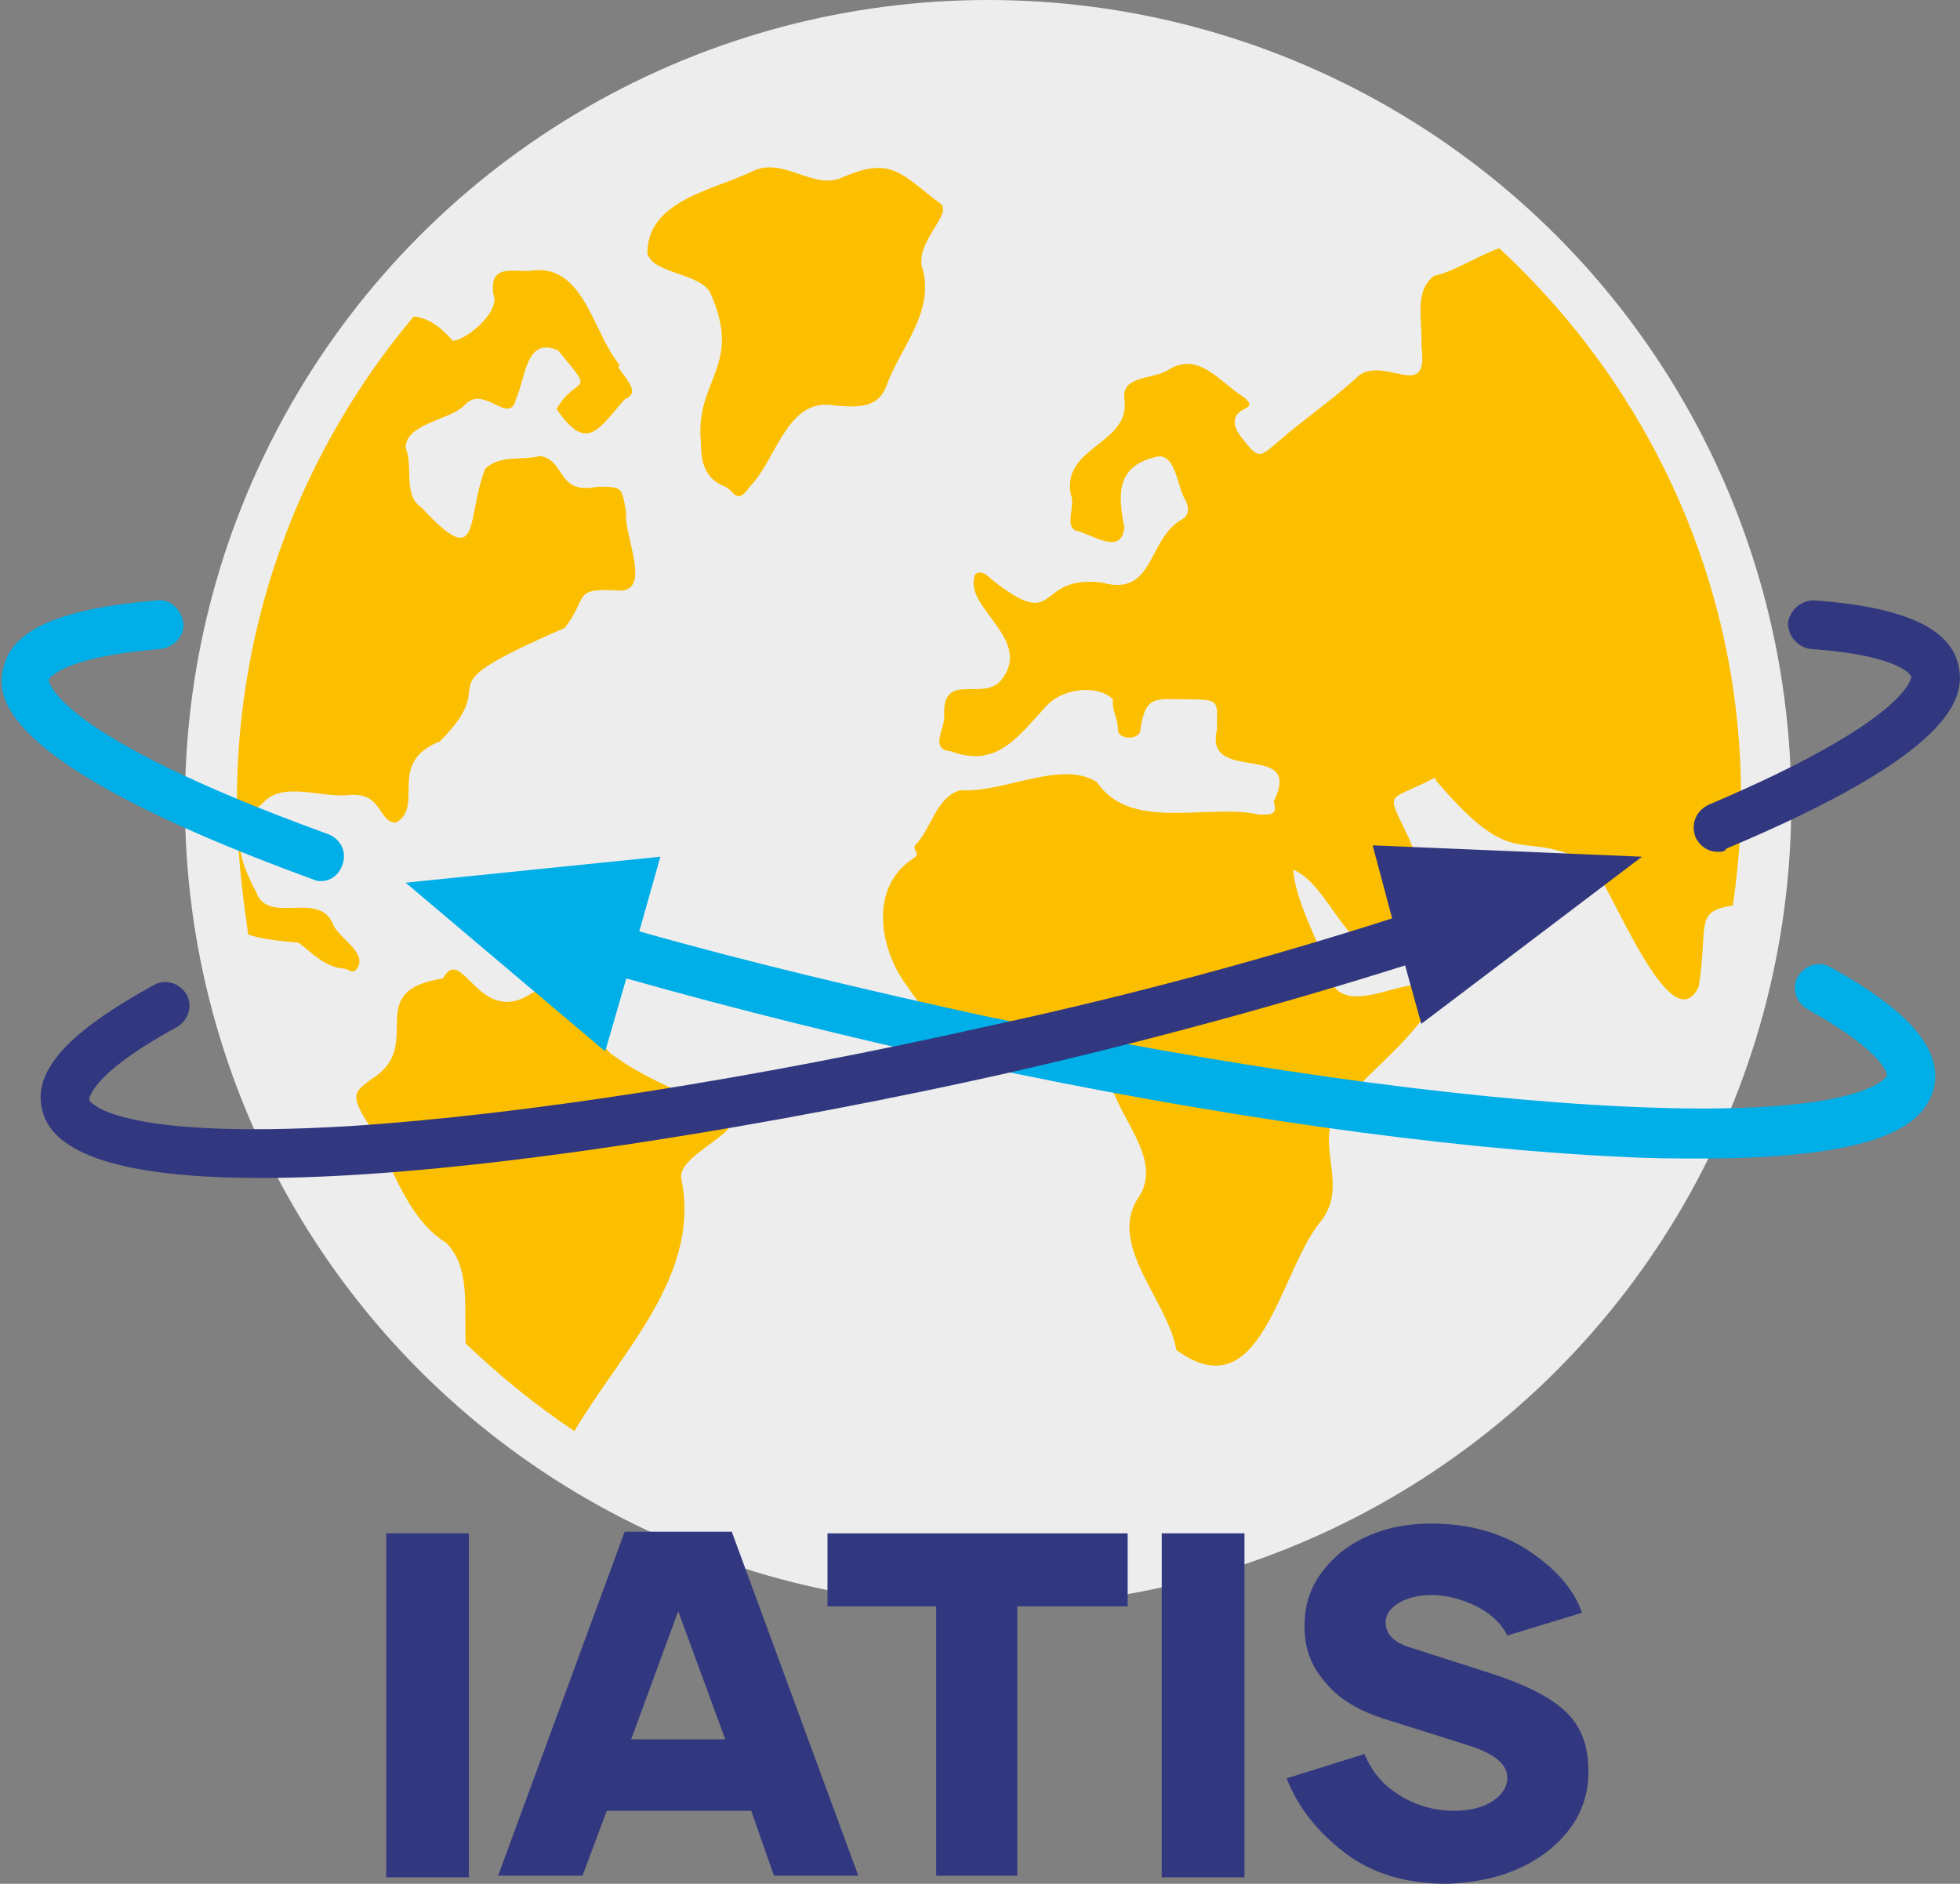 <svg xmlns="http://www.w3.org/2000/svg" xmlns:xlink="http://www.w3.org/1999/xlink" viewBox="0 0 120.8 116.1">
<rect x="0" y="0" width="120.8" height="116.1" fill="#808080" stroke="none"/>
<style type="text/css">
	.st0{fill:#EDEDED;} /* light grey */
	.st1{fill:#FCBF00;} /* yellow */
	.st2{fill:#32387F;} /* navy blue */
	.st3{fill:#00AEE8;} /* bright blue */
</style>
<circle id="globe" class="st0" cx="60.9" cy="49.5" r="49.5"/>
<path id="country_1" class="st1" d="M51.5,25c-3-0.6-3.6,3.3-5.3,5c-0.8,1.2-1,0.2-1.5,0c-1.3-0.5-1.5-1.6-1.5-2.7c-0.4-3.9,2.6-4.7,0.6-9.2
	c-0.6-1.3-3.6-1.2-3.9-2.5c0-3.3,4.2-3.9,6.6-5.1c1.9-0.8,3.7,1.3,5.5,0.4c3-1.3,3.6-0.1,5.9,1.6c1,0.6-1.7,2.5-1,4.2
	c0.6,2.6-1.3,4.6-2.2,6.9C54.2,25.2,52.9,25.1,51.5,25z"/>
<path id="country_2" class="st1" d="M38.5,24.6c0.1-0.8-1.1-1.3-0.4-2C38.4,23.2,39.6,24.2,38.5,24.6z"/>
<path id="country_3" class="st1" d="M92.4,15.3c-1.4,0.5-2.7,1.4-4,1.7c-1.3,0.9-0.7,2.9-0.8,4.3c0.5,3.5-2.1,0.7-3.8,1.8c-1.6,1.5-3.4,2.7-5,4.1
	c-1.2,1-1.2,1.2-2.4-0.4c-0.4-0.6-0.5-1.2,0.3-1.6c0.5-0.2,0.3-0.4,0-0.7c-1.5-0.9-2.8-2.9-4.7-1.7c-0.9,0.6-2.9,0.3-2.7,1.8
	c0.4,2.8-3.9,2.9-3.3,5.9c0.3,0.6-0.4,1.9,0.3,2.2c1,0.2,2.8,1.6,3-0.2c-0.4-2-0.5-3.7,1.8-4.3c1.4-0.5,1.4,1.8,2,2.7
	c0.2,0.5,0.2,0.9-0.4,1.2c-2,1.3-1.6,4.7-4.8,3.8c-4.2-0.5-2.5,3.2-6.8-0.2c-0.2-0.2-0.6-0.6-1-0.3c-0.8,2,3.5,3.9,1.7,6.4
	c-1.1,1.6-3.8-0.6-3.6,2.4c0,0.7-0.9,2,0.4,2.1c2.9,1.1,4.2-1,6-2.9c1-1,3.1-1.2,4-0.3c-0.1,0.6,0.3,1.2,0.3,1.8
	c-0.1,0.7,1.4,0.8,1.4,0c0.3-2.1,1-1.8,2.8-1.8c2.2,0,1.9,0.1,1.9,1.9c-0.8,3.4,5.4,0.6,3.5,4.4c0.3,0.9-0.3,0.8-0.9,0.8
	c-3.2-0.7-7.9,1.1-10-2c-2.2-1.4-5.8,0.7-8.4,0.5c-1.5,0.4-1.8,2.4-2.8,3.4c-0.2,0.3,0.4,0.5-0.1,0.8c-2.8,1.8-2.1,5.7-0.3,8
	c3.8,5.9,10.2,1.6,12.3,5.2c0.3,2.6,3.6,5.3,1.8,7.8c-1.8,2.9,1.9,6.3,2.4,9.3c5.2,3.8,6.3-4.6,8.8-7.8c1.9-2.2-0.2-4.7,1-6.8
	c1.8-2.5,5.2-4.7,6.2-7.3c-0.3-0.3-0.6-0.8-1.3-0.6c-1.5,0.1-4.2,1.6-5.1-0.1c-0.6-2.3-2.2-4.7-2.4-7c2,0.8,3.1,4.6,5.3,5.2
	c1.5-1,3-2.1,4.5-3.1c1-0.3,1.1-1,0.7-1.9c-0.6-1.6-2.9-0.4-3.3-2c-1.5-3.2-1.5-2.3,1.4-3.8c0.1-0.1,0.2,0,0.2,0.1
	c5.1,6,5.1,2.7,9.6,5.2c1.2,1.3,4.9,11.1,6.6,7.5c0.6-3.9-0.3-4.6,2.1-5c0.3-2.1,0.5-4.2,0.5-6.4C107.4,36,101.6,23.8,92.4,15.3z"/>
<path id="country_4" class="st1" d="M21.2,59.7c0.3,0,0.5,0.4,0.8,0c0.7-1-1.2-1.9-1.5-2.8c-0.9-2-4,0.1-4.7-1.9c-1.1-2.1-1.7-3.8,0.4-5.5
	c1.2-1.4,3.6-0.3,5.3-0.5c2.1-0.2,1.8,1.7,2.9,1.7c1.8-1-0.6-3.7,2.7-5c4.2-4.2-1.7-2.9,7.7-7c1.5-1.9,0.4-2.5,3.4-2.3
	c2,0,0.2-3.5,0.4-4.8C38.3,30,38.4,30,36.8,30c-2.5,0.5-1.9-1.6-3.5-1.9c-1.1,0.3-2.5-0.1-3.4,0.8c-1.2,3.1-0.2,6.4-3.9,2.4
	c-1.2-0.8-0.5-2.5-1-3.7c0-1.5,2.7-1.7,3.6-2.6c1.2-1.4,2.8,1.3,3.2-0.4c0.6-1.3,0.6-3.9,2.6-3c2.4,2.9,1.2,1.4-0.1,3.6
	c1.9,2.8,2.6,1.2,4.3-0.7c0.1-0.8-1.1-1.3-0.4-2c-1.7-2-2.2-6.4-5.6-5.8c-1.3,0-2.4-0.3-2.2,1.4c0.5,1.1-1.7,2.9-2.5,2.9
	c-0.6-0.7-1.4-1.4-2.4-1.5c-6.8,8.1-10.9,18.5-10.9,29.9c0,2.8,0.3,5.5,0.7,8.2c0.9,0.3,2,0.4,3.1,0.5C19.2,58.7,20,59.6,21.2,59.7z
	"/>
<path id="country_5" class="st1" d="M42,72.7c-0.4-1.6,4.5-3.1,2.7-4.1c-2.4-1.2-5-2.1-7.1-3.7c-1.1-1.1-1.7-3.5-3-4.1c-0.6,0.2-1.3,0.1-1.8,0.4
	c-3.3,2.2-4.3-3.1-5.5-0.9c-5.1,0.8-1,4.1-4.4,6.2c-1.1,0.8-1.2,1-0.5,2.3c1.7,2.5,2.4,6.1,5.1,7.8c1.5,1.5,1.1,3.9,1.2,6.2
	c2.1,2,4.3,3.8,6.7,5.4C38.3,83.3,43.2,78.6,42,72.7z"/>
<path id="S" class="st2" d="M89.2,116.1c-2.5,0-4.6-0.6-6.3-1.9s-2.9-2.8-3.6-4.6l4.8-1.5c0.4,1,1.1,1.9,2.1,2.5
	c0.9,0.6,2.1,1,3.4,1c1,0,1.8-0.2,2.4-0.6c0.6-0.4,0.9-0.9,0.9-1.4c0-0.9-0.8-1.5-2.3-2l-5.4-1.7c-1.5-0.5-2.7-1.2-3.5-2.2
	c-0.9-1-1.3-2.1-1.3-3.5c0-1.8,0.7-3.2,2.2-4.5c1.5-1.2,3.4-1.8,5.6-1.8c2.2,0,4.2,0.5,5.9,1.6s2.9,2.4,3.4,3.9l-4.6,1.4
	c-0.4-0.8-1.1-1.4-1.9-1.8s-1.8-0.7-2.8-0.7c-0.8,0-1.5,0.2-2,0.5s-0.8,0.7-0.8,1.2c0,0.7,0.5,1.2,1.4,1.5l5.3,1.7
	c1.8,0.6,3.3,1.3,4.3,2.2c1,0.9,1.5,2.1,1.5,3.8c0,1.9-0.8,3.5-2.4,4.8S91.8,116,89.2,116.1L89.2,116.1z"/>
<path id="I_2" class="st2" d="M71.6,94.5h5.1v21.2h-5.1V94.5z"/>
<path id="T" class="st2" d="M69.4,99h-6.7v16.6h-5V99h-6.7v-4.5h18.5V99z"/>
<path id="A" class="st2" d="M46.3,111.6h-8.9l-1.5,4h-5.2l7.8-21.2h6.6l7.8,21.2h-5.2L46.3,111.6z M44.7,107.2l-2.9-7.9l-2.9,7.9
	H44.7z"/>
<path id="I_1" class="st2" d="M23.8,94.5h5.1v21.2h-5.1V94.5z"/>
<path id="blue_curve" class="st3" d="M19.8,54.3c-0.2,0-0.3,0-0.5-0.1c-20.3-7.4-19.4-11.6-19.1-13c0.5-2.4,3.5-3.7,9.5-4.2
	c0.8-0.1,1.5,0.6,1.6,1.4c0.1,0.8-0.6,1.5-1.4,1.6C3.6,40.5,3,41.9,3,41.9c0,0,0.1,3.3,17.2,9.5c0.8,0.3,1.2,1.1,0.9,1.9
	C20.9,53.9,20.4,54.3,19.8,54.3z"/>
<path id="Blue_arrow" class="st3" d="M112.8,59.6c-0.7-0.4-1.6-0.1-2,0.6c-0.4,0.7-0.1,1.6,0.6,2c5,2.8,4.9,4.1,4.9,4.1
	c0,0-1.2,2.6-16.1,1.9c-10.8-0.5-24.8-2.5-39.6-5.6c-7.3-1.6-14.5-3.3-21.2-5.2l1.3-4.6L25,54.4l12.3,10.4l1.3-4.5
	c6.7,1.9,14,3.7,21.3,5.3c14.9,3.2,29.2,5.2,40.1,5.7c1.8,0.1,3.4,0.1,4.8,0.1c11.9,0,13.9-2.4,14.4-4.4
	C119.7,64.7,117.7,62.3,112.8,59.6z"/>
<path id="navy_curve" class="st2" d="M105.9,52.5c-0.6,0-1.1-0.3-1.4-0.9c-0.3-0.8,0-1.6,0.8-2c12.5-5.3,12.5-7.9,12.5-7.9
	c0,0-0.5-1.3-6.2-1.7c-0.8-0.1-1.4-0.8-1.4-1.6c0.1-0.8,0.8-1.4,1.6-1.4c5.5,0.4,8.4,1.7,8.9,4c0.5,2.1-0.5,5.5-14.3,11.3
	C106.3,52.5,106.1,52.5,105.9,52.5z"/>
<path id="navy_arrow" class="st2" d="M101.2,52.8l-16.6-0.7l1.2,4.5c-7.5,2.4-15.9,4.7-24.7,6.6c-14.7,3.3-28.8,5.5-39.5,6.2
	C6.7,70.3,5.5,67.8,5.5,67.8c0,0-0.1-1.5,5.4-4.5c0.7-0.4,1-1.3,0.6-2c-0.4-0.7-1.3-1-2-0.6C4.2,63.6,2,66,2.6,68.4
	c0.7,3.1,6.1,4.2,13.5,4.2c13.2,0,33.2-3.6,45.7-6.4c8.8-2,17.2-4.3,24.8-6.7l1,3.6L101.2,52.8z"/>
</svg>

